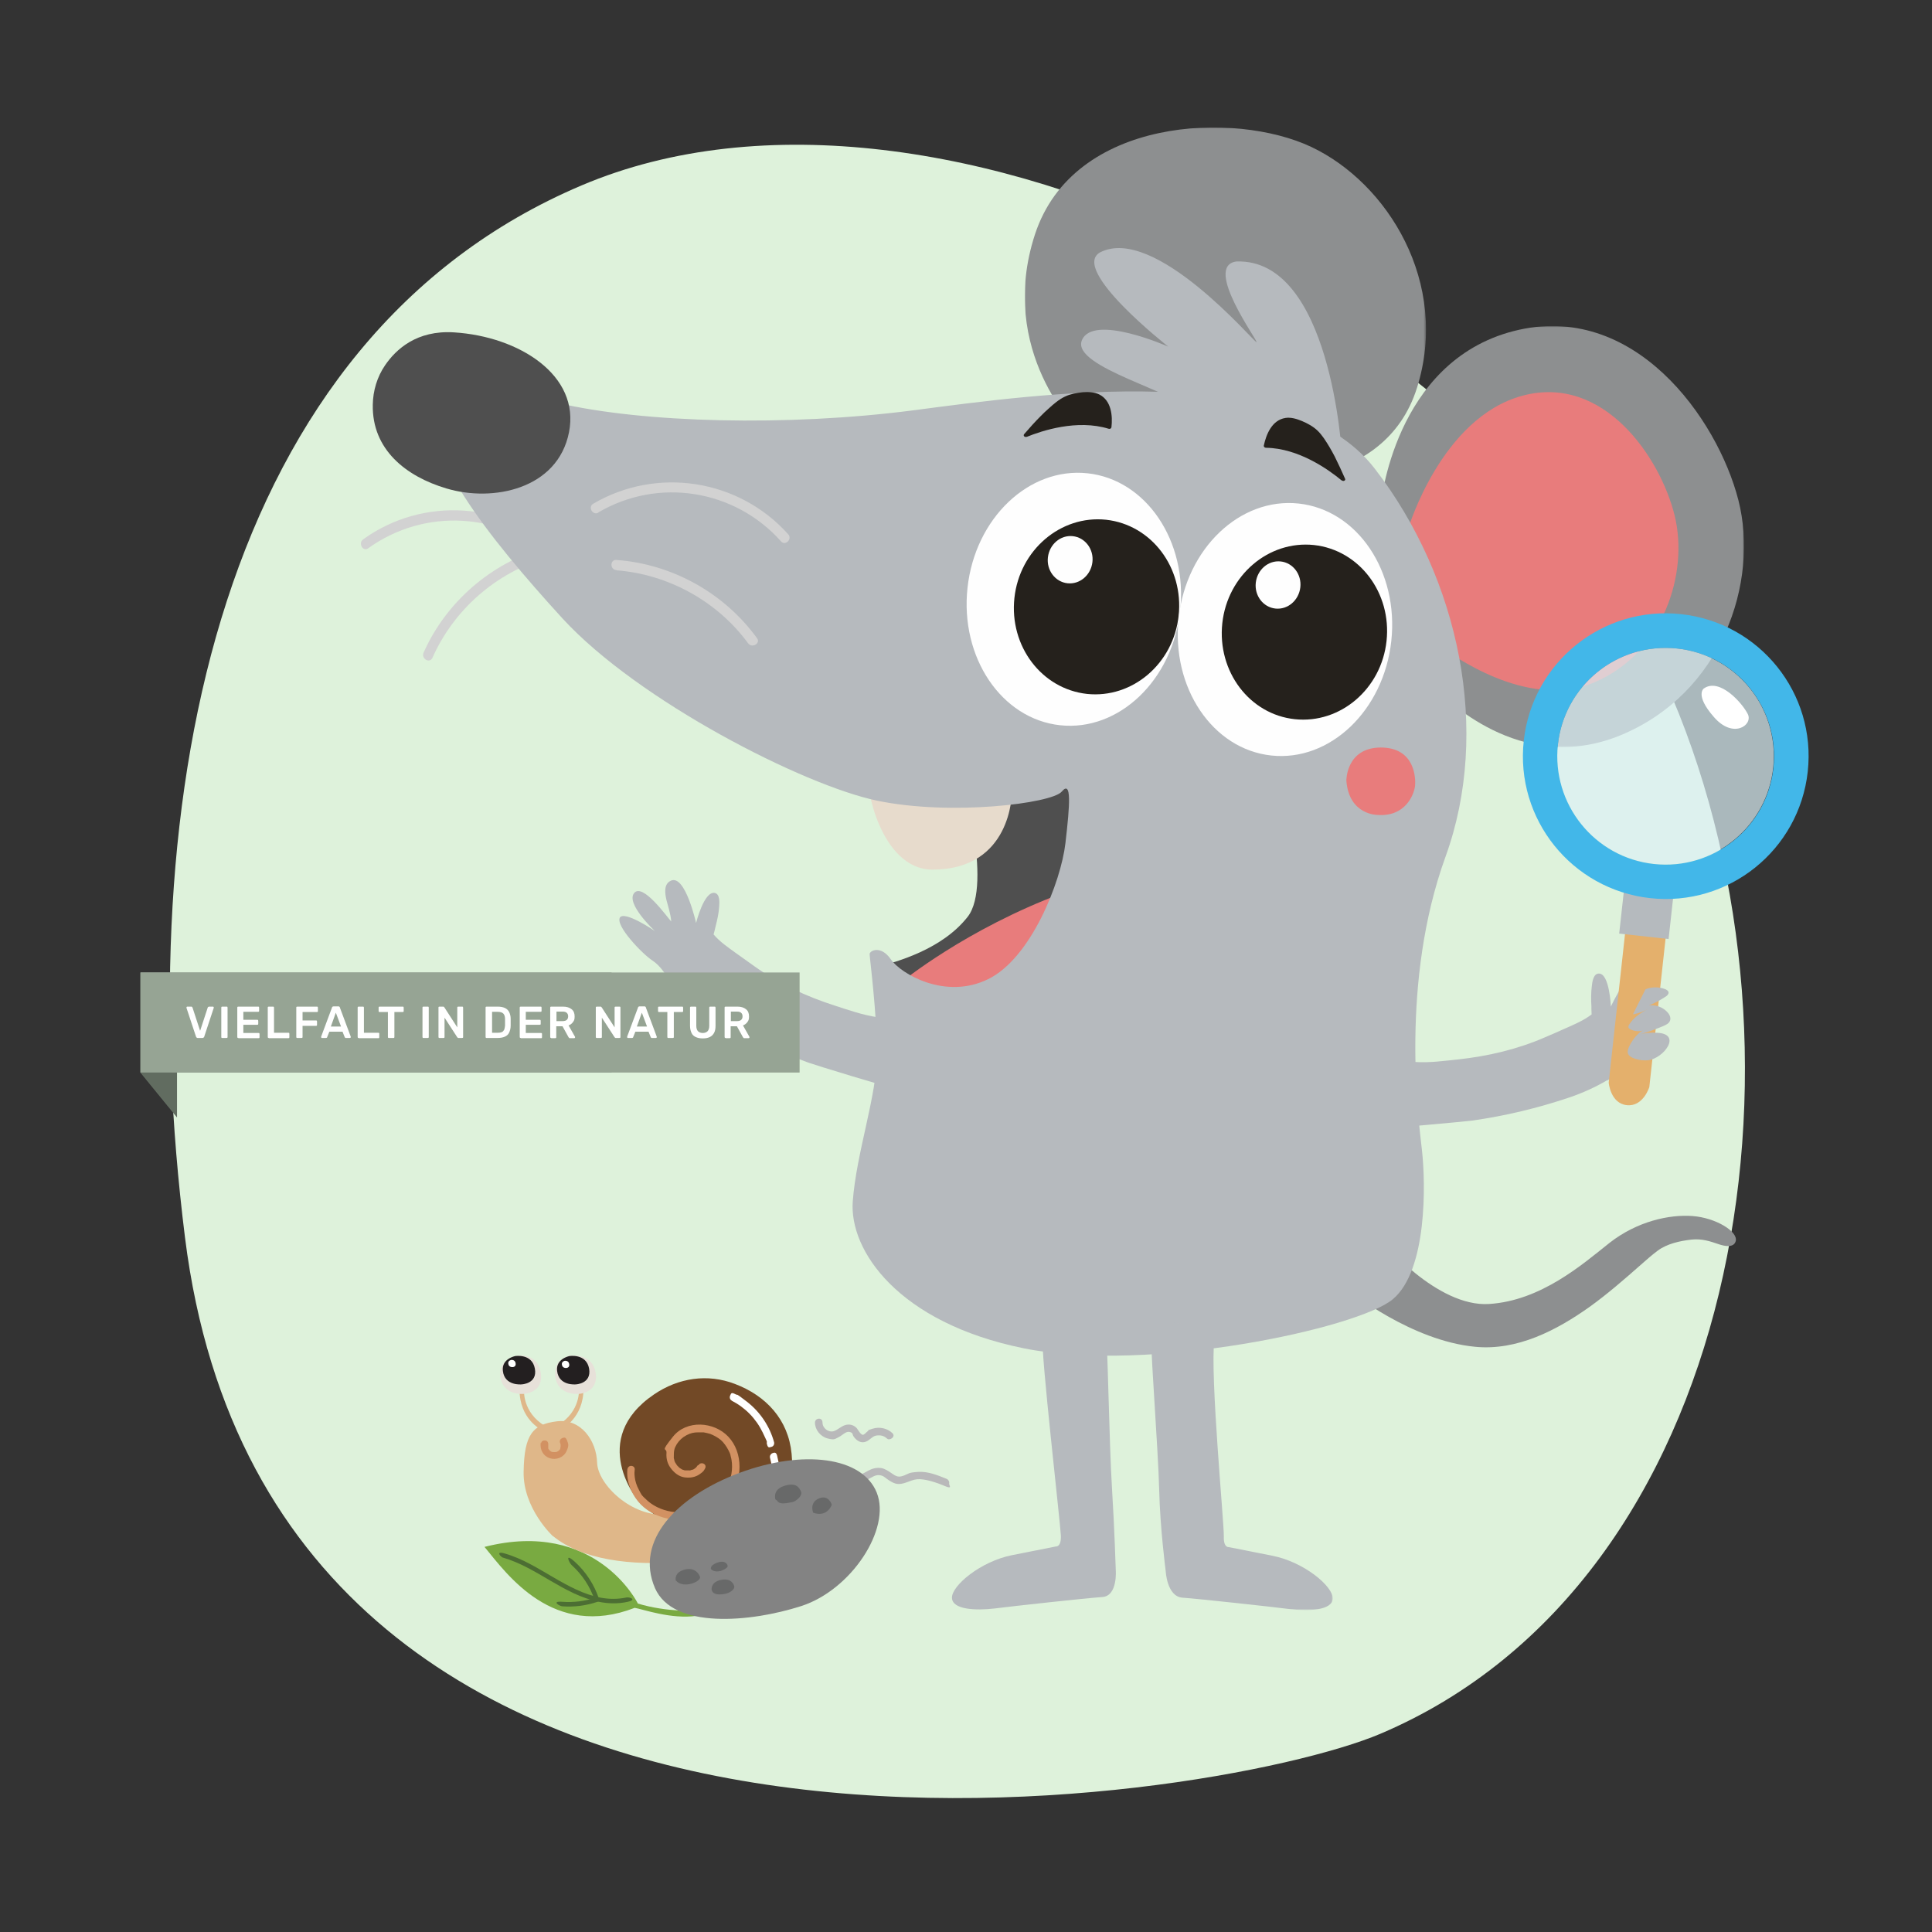 <?xml version="1.0" encoding="UTF-8"?>
<svg xmlns="http://www.w3.org/2000/svg" xmlns:xlink="http://www.w3.org/1999/xlink" version="1.1" viewBox="0 0 894 894">
  <rect x="0" y="0" width="894" height="894" fill="#333333" stroke="none"/>
  <!-- Generator: Adobe Illustrator 29.4.0, SVG Export Plug-In . SVG Version: 2.1.0 Build 152)  -->
  <defs>
    <style>
      .st0 {
        mask: url(#mask);
      }

      .st1, .st2, .st3, .st4, .st5, .st6, .st7, .st8, .st9, .st10, .st11, .st12 {
        fill-rule: evenodd;
      }

      .st1, .st13 {
        fill: #fff;
      }

      .st14 {
        fill: #231f20;
      }

      .st15 {
        fill: #4c6e33;
      }

      .st2 {
        fill: #616c60;
      }

      .st3 {
        fill: #fefefe;
      }

      .st4 {
        fill: #96a494;
      }

      .st16 {
        fill: #d29162;
      }

      .st17 {
        fill: #b9b9ba;
      }

      .st18 {
        fill: #dfb789;
      }

      .st5 {
        fill: #25211c;
      }

      .st19 {
        isolation: isolate;
      }

      .st6 {
        fill: #d2d2d2;
      }

      .st20 {
        mask: url(#mask-3);
      }

      .st21 {
        mask: url(#mask-1);
      }

      .st7 {
        fill: #e7dbcc;
      }

      .st8 {
        fill: #b6babe;
      }

      .st22 {
        fill: #e7e1d9;
      }

      .st9 {
        fill: #def2db;
      }

      .st23 {
        fill: #724926;
      }

      .st24 {
        fill: #b5babe;
      }

      .st25 {
        fill: #ddf1f7;
        opacity: .7;
      }

      .st10 {
        fill: #e87c7c;
      }

      .st26 {
        fill: #686969;
      }

      .st27 {
        fill: #79aa41;
      }

      .st28 {
        fill: #838383;
      }

      .st11 {
        fill: #8d8f90;
      }

      .st29 {
        fill: #e4b06c;
      }

      .st30 {
        fill: #42b7e9;
      }

      .st31 {
        mask: url(#mask-21);
      }

      .st12 {
        fill: #4f4f4f;
      }

      .st32 {
        mix-blend-mode: darken;
        opacity: 0;
      }
    </style>
    <mask id="mask" x="638.9" y="151" width="168.1" height="194.9" maskUnits="userSpaceOnUse">
      <g id="mask-2">
        <polygon id="path-1" class="st1" points="638.9 151 807 151 807 345.9 638.9 345.9 638.9 151"/>
      </g>
    </mask>
    <mask id="mask-1" x="406.8" y="353.3" width="103.3" height="134.6" maskUnits="userSpaceOnUse">
      <g id="mask-4">
        <path id="path-3" class="st1" d="M445.5,359.1s15.2,51.7,3.4,66.9h0c-11.8,15.1-32.8,20.8-42.1,23.3h0c5.9,7.1,29,27.2,29,27.2h0l39.3-14.3,27.9-39.1,7.2-48.8-7.2-21-57.4,5.9Z"/>
      </g>
    </mask>
    <mask id="mask-21" data-name="mask-2" x="474.2" y="59" width="185.6" height="164" maskUnits="userSpaceOnUse">
      <g id="mask-6">
        <polygon id="path-5" class="st1" points="474.2 59 659.8 59 659.8 223 474.2 223 474.2 59"/>
      </g>
    </mask>
    <mask id="mask-3" x="532.6" y="611.9" width="84.2" height="133.1" maskUnits="userSpaceOnUse">
      <g id="mask-8">
        <polygon id="path-7" class="st1" points="532.6 611.9 616.8 611.9 616.8 745 532.6 745 532.6 611.9"/>
      </g>
    </mask>
  </defs>
  <g class="st19">
    <g id="Ebene_1">
      <g id="defaultMouseGreenCategory">
        <path id="Oval-Copy" class="st9" d="M638.7,802.3c167-70.9,205.9-312.6,135-479.8C702.8,155.4,436.2,14.9,269.1,85.8S59.7,365.4,85.6,572.6c41.8,333.9,475.9,262.4,553.1,229.7Z"/>
        <g id="Group-61">
          <g id="Group-12">
            <g id="Group-3">
              <g class="st0">
                <path id="Fill-1" class="st11" d="M638.9,233.9s5.9-66.4,61.5-80.7c55.6-14.3,94.3,40.4,104,78.2,9.7,37.9-7.6,89.6-54.7,108.9-47.2,19.3-82.2-19.6-83.5-19.2-1.3.4-27.2-87.4-27.2-87.4"/>
              </g>
            </g>
            <path id="Fill-4" class="st10" d="M651.6,244.7s15.3-51.5,52.9-61.6c37.6-10.1,63.8,28.6,70.4,55.4,6.6,26.8-5.1,63.5-37,77.2-31.9,13.7-68.3-15-69.1-14.7-.9.3-17.1-56.4-17.1-56.4"/>
            <path id="Fill-6" class="st6" d="M259.2,255.5c-25.1-23.3-63.3-26-91.2-5.9-2.4,1.8,0,5.9,2.4,4.1,26.1-18.8,61.9-16.8,85.5,5.2,2.2,2.1,5.6-1.3,3.3-3.3"/>
            <path id="Fill-8" class="st6" d="M251.8,253.5c-24.6,7.1-45.4,25.1-55.8,48.5-1.2,2.8,2.8,5.2,4.1,2.4,9.9-22.3,29.5-39.5,53-46.3,2.9-.8,1.7-5.4-1.3-4.6"/>
            <path id="Fill-10" class="st12" d="M444.4,357.3s15.2,51.7,3.4,66.9c-11.8,15.1-32.7,20.8-42,23.3,5.9,7.2,28.9,27.2,28.9,27.2l39.2-14.3,27.8-39.1,7.2-48.8-7.2-21-57.3,5.9Z"/>
          </g>
          <g id="Group-15">
            <g class="st21">
              <path id="Fill-13" class="st10" d="M417.3,454.3s29.6-24.3,74.3-41c-2.3,22-17.3,37-17.3,37l-8.5,37.5-27.4-26.7-21.1-6.8Z"/>
            </g>
          </g>
          <g id="Group-60">
            <g id="Group-18">
              <g class="st31">
                <path id="Fill-16" class="st11" d="M499.1,199.2s-37.9-36.5-20.2-90.7c17.8-54.4,92.6-57.2,127.9-40.5,35.3,16.7,64.1,62.9,48.9,111.4-15.2,48.5-74.6,42.3-75.1,43.6-.5,1.2-81.4-23.8-81.4-23.8"/>
              </g>
            </g>
            <path id="Fill-19" class="st11" d="M639.2,573.2c0,1.2,25.8,31.7,49.8,30.2,24-1.5,43.1-18.2,55.8-28.3,12.8-10,27.7-13.2,38.4-12.4,10.7.8,21,7.1,20,11.5-.8,3.4-5.3,2.4-7.7,1.6-4.4-1.5-8-2.7-12.8-2.2-5.3.6-11.3,1.9-15.6,5.1-2.8,2.1-5.4,4.4-8,6.7-7.6,6.7-15.3,13.4-23.5,19.3-15.3,10.9-33.6,20.4-53,18.5-29.5-2.8-57.8-25.6-57.8-25.6l3.8-17.2,10.7-7.3Z"/>
            <path id="Fill-21" class="st7" d="M402.4,361.3c-2.3,0,4.7,41.1,29.1,41.1,36.7,0,36.7-35.4,36.7-35.4l-65.8-5.7Z"/>
            <path id="Fill-23" class="st8" d="M203.6,187.3s15.1-10.1,54.7-.8c39.5,9.2,106,10.9,164.1,3.4,58.1-7.6,174.2-24.3,213.7,26.9,39.5,51.2,53.8,121.7,32.8,179.6s-12.6,120.8-10.9,136c1.7,15.1,2.5,55.4-13.5,68.8-16,13.4-112.7,34.4-170.8,22.7-58.1-11.8-80.8-45.3-79.1-68,1.7-22.7,11.2-49,11.2-68s-3.4-44.8-3.4-46.4,5.2-4.3,9.8,2.4c4.6,6.7,25.2,18.9,45,9.2,19.8-9.6,33.7-44.9,35.8-62.9,2.1-18,2.9-29.4-1.7-23.9-4.6,5.5-51.3,11.3-85.4,4.2-34.1-7.1-110.6-46.2-145.6-84.3-34.9-38.2-67.3-79.3-56.8-98.6"/>
            <path id="Fill-25" class="st3" d="M546.1,282.6c-3.5,32.2-28.4,55.9-55.5,53-27.2-2.9-46.4-31.4-42.9-63.6,3.5-32.2,28.4-55.9,55.5-53,27.2,2.9,46.4,31.4,42.9,63.6"/>
            <path id="Fill-27" class="st5" d="M545.4,284.9c-2.4,22.2-21.4,38.4-42.4,36.2-21-2.3-36-22.1-33.6-44.4,2.4-22.2,21.4-38.4,42.4-36.2,21,2.3,36,22.1,33.6,44.4"/>
            <path id="Fill-29" class="st3" d="M505.5,260.1c-.7,6-5.8,10.4-11.5,9.8-5.7-.6-9.8-6-9.1-12,.7-6,5.8-10.4,11.5-9.8,5.7.6,9.8,6,9.1,12"/>
            <path id="Fill-31" class="st12" d="M172.5,187.3c.1-6.5,2-12.9,5.7-18.3,5-7.3,14.6-16.3,31.9-15.2,30.2,1.9,58.4,19.9,53.2,46.2-5.2,26.4-35.3,32.5-56.8,26-18.8-5.6-34.4-18.1-34-38.7"/>
            <path id="Fill-33" class="st8" d="M620.9,210s-5-90.6-48.8-89c-15.6,2.1,10.5,37.3,9.3,37.3s-47.1-54.5-72.4-41.5c-13.9,8,31.6,43.6,31.6,43.6,0,0-34.9-15.5-40-2.9-5,12.6,46.3,24.3,50.1,33.1,17.7,4.6,70.3,19.3,70.3,19.3"/>
            <path id="Fill-35" class="st8" d="M743.8,500c3.2-1.9,6.4-6.3,9.7-7.5.4-.2.9-.3,1.2-.6.3-.3.4-.6.5-1,.7-2.1.8-4.4.8-6.6.2-4.9-.7-10.7.2-15.6s3.2-7.2,4.8-10.4c1.3-2.8,2.9-7.1-.2-9.3-5.9-4.1-15.4,16.8-15.4,16.8,0,0-.6-15.5-5.6-15.3-2.5,0-3,3.9-3.2,5.7-.4,3.1-.4,6.4-.2,9.5,0,1.2,0,2.3.1,3.7-3.7,2.8-7.7,4.5-11.8,6.3-3.3,1.5-6.5,2.9-9.8,4.3-12.6,5.5-26.2,8.7-39.9,10.2-6.8.7-13.7,1.7-20.5,1.2-1.3,0-14.8-.8-14.8-2l2.2,32.5c0,.4,36.8-3,39.6-3.4,15.2-2.2,29.9-5.7,44.5-10.6,6.2-2.1,12.2-4.8,17.8-8.1Z"/>
            <g id="Group-39">
              <g class="st20">
                <path id="Fill-37" class="st8" d="M532.7,617c-.8.8,3.3,54.8,3.7,72.5.4,17.6,3,37.4,3,37.4,0,0,.5,11.9,7.8,12.4,7.3.5,41.2,4.2,49.8,5.3,8.6,1,19.5.6,19.7-4.9.2-5.6-13.2-16.9-27.9-19.8-14.7-2.9-20.2-4-20.2-4,0,0-2.5.4-2.3-5,.2-5.5-6.4-74.2-4.4-90.8.6-5.5-18.3-8-18.3-8l-10.9,5Z"/>
              </g>
            </g>
            <path id="Fill-40" class="st3" d="M643.8,296.6c-3.5,32.2-28.4,55.9-55.5,53-27.2-2.9-46.4-31.4-42.9-63.6,3.5-32.2,28.4-55.9,55.5-53,27.2,2.9,46.4,31.4,42.9,63.6"/>
            <path id="Fill-42" class="st5" d="M641.6,296.6c-2.4,22.2-21.4,38.4-42.4,36.2s-36-22.1-33.6-44.4c2.4-22.2,21.4-38.4,42.4-36.2,21,2.3,36,22.1,33.6,44.4"/>
            <path id="Fill-44" class="st3" d="M601.7,271.8c-.7,6-5.8,10.4-11.5,9.8-5.7-.6-9.8-6-9.1-12,.7-6,5.8-10.4,11.5-9.8,5.7.6,9.8,6,9.1,12"/>
            <path id="Fill-46" class="st8" d="M511.7,616.7c.8.8,1.5,50.7,2.9,72.8,1.1,17.6,1.7,37,1.7,37,0,0,1,12.1-6.3,12.5-7.3.5-41.2,4.2-49.8,5.3-8.6,1-19.5.6-19.7-4.9-.2-5.6,13.2-16.9,27.9-19.8,14.7-2.9,20.2-4,20.2-4,0,0,2.5.4,2.3-5-.2-5.5-9.4-85.4-8.4-90.8,1.1-5.5,18.3-8,18.3-8l10.9,5Z"/>
            <path id="Fill-48" class="st6" d="M276.9,237.1c27.8-16.3,63.1-10.6,84.5,13.4,2,2.3,5.4-1.1,3.3-3.3-22.8-25.5-60.7-31.4-90.2-14.1-2.6,1.5-.2,5.6,2.4,4.1"/>
            <path id="Fill-50" class="st6" d="M285.2,263.9c24,1.8,46.8,14.4,61,33.8,1.8,2.4,5.9,0,4.1-2.4-15.2-20.9-39.2-34.3-65.1-36.2-3-.2-3,4.5,0,4.7"/>
            <path id="Fill-52" class="st5" d="M475,202.2c7.1-2.9,23.4-8.3,38-3.8.6.2,1.2-.1,1.3-.7.6-5.2,0-12.4-5.7-15.2-2.3-1.1-5.1-1.2-7.6-1-2.8.3-5.7.8-8.2,2-2.9,1.4-5.2,3.4-7.5,5.5-1.3,1.1-2.5,2.3-3.7,3.5-2.7,2.7-5.2,5.5-7.7,8.4-.6.7.3,1.6,1.2,1.2"/>
            <path id="Fill-54" class="st5" d="M620.8,222.3c-5.9-4.9-19.8-14.9-35-15.1-.6,0-1.1-.5-1-1,1.1-5.1,3.7-11.8,10-12.8,2.5-.4,5.2.4,7.6,1.4,2.6,1.1,5.2,2.5,7.2,4.4,2.3,2.2,3.9,4.9,5.5,7.5.9,1.5,1.7,3,2.5,4.5,1.7,3.4,3.3,6.9,4.8,10.3.4.8-.7,1.4-1.5.8"/>
            <path id="Fill-56" class="st10" d="M623,361.2c0-.1-.1-15.2,15.9-15.3,16.1,0,16.2,14.6,15.9,17.7-.5,4.3-4.6,14.4-17.3,13.5,0,0-13.3.2-14.5-15.9"/>
            <path id="Fill-58" class="st8" d="M286.8,424.6c2.2-3.3,15.7,5.8,16.3,6.3-.5-.5-13.5-12.7-9.7-17.6,3.9-5,15.1,10.8,17.2,13.1-.2-3.3-1.6-7.5-2.2-9.9-.7-3-1.4-7.5,2.1-9,6.6-2.9,11.6,19.6,11.6,19.6,0,0,3.7-15,8.7-13.9,2.4.6,2.1,4.4,2,6.2-.2,3.2-.9,6.3-1.7,9.4-.3,1.2-.5,2.3-.9,3.6,3,3.5,6.6,5.9,10.3,8.6,2.9,2.1,5.8,4.1,8.7,6.2,11.2,8,23.9,13.9,37,18.1,6.5,2.1,13,4.4,19.8,5.4,1.3.2,14.6,2.2,14.9,1.1l-8.8,31.3c-.1.4-35.4-10.4-38.1-11.4-14.4-5.3-28.1-11.7-41.4-19.4-5.6-3.3-11-7.1-15.8-11.6-2.4-2.2-4.6-4.5-6.7-7.1-2.9-3.5-4.4-6.6-8.3-9.2-4.5-2.9-17.3-16.2-14.9-19.9"/>
          </g>
        </g>
        <g id="VielfaltInDerNatur">
          <g id="Group">
            <polygon id="Path-2" class="st4" points="65 450 65 496.3 283 496.3 283 450 65 450"/>
            <polygon id="Path-3" class="st2" points="65 496.3 81.9 517 81.9 496.3 65 496.3"/>
          </g>
          <g id="Group1" data-name="Group">
            <polygon id="Path-21" data-name="Path-2" class="st4" points="65 450 65 496.3 370 496.3 370 450 65 450"/>
            <polygon id="Path-31" data-name="Path-3" class="st2" points="65 496.3 81.9 517 81.9 496.3 65 496.3"/>
          </g>
          <g id="VIELFALT-IN-DER-NATUR">
            <path id="Path" class="st13" d="M91.5,480.3c-.2,0-.4,0-.5-.2-.1-.1-.2-.2-.3-.4l-4.4-13.3c0,0,0-.1,0-.2,0-.1,0-.2.1-.3s.2-.1.3-.1h1.8c.2,0,.3,0,.4.2.1.1.2.2.2.3l3.5,10.7,3.5-10.7c0,0,0-.2.2-.3.1-.1.3-.2.4-.2h1.8c.1,0,.2,0,.3.1s.1.2.1.3,0,.1,0,.2l-4.4,13.3c0,.2-.1.3-.3.4-.1.1-.3.2-.5.2h-2.3Z"/>
            <path id="Path1" data-name="Path" class="st13" d="M102.9,480.3c-.1,0-.3,0-.4-.1s-.1-.2-.1-.4v-13.5c0-.1,0-.3.1-.4,0,0,.2-.1.4-.1h1.9c.2,0,.3,0,.4.1,0,0,.1.2.1.4v13.5c0,.1,0,.3-.1.4,0,0-.2.1-.4.1h-1.9Z"/>
            <path id="Path2" data-name="Path" class="st13" d="M110.3,480.3c-.1,0-.3,0-.4-.1,0,0-.1-.2-.1-.4v-13.5c0-.2,0-.3.1-.4,0,0,.2-.1.4-.1h9.1c.2,0,.3,0,.4.1,0,0,.1.2.1.4v1.4c0,.1,0,.3-.1.4,0,0-.2.1-.4.1h-6.8v3.7h6.4c.2,0,.3,0,.4.1,0,0,.1.2.1.4v1.3c0,.2,0,.3-.1.4,0,0-.2.1-.4.1h-6.4v3.8h7c.2,0,.3,0,.4.1,0,0,.1.2.1.4v1.4c0,.1,0,.3-.1.4,0,0-.2.1-.4.1h-9.3Z"/>
            <path id="Path3" data-name="Path" class="st13" d="M124.4,480.3c-.1,0-.3,0-.4-.1,0,0-.1-.2-.1-.4v-13.5c0-.1,0-.3.1-.4,0,0,.2-.1.4-.1h1.9c.1,0,.3,0,.4.1,0,0,.1.2.1.4v11.6h6.6c.2,0,.3,0,.4.1,0,0,.1.2.1.4v1.5c0,.1,0,.3-.1.4,0,0-.2.1-.4.1h-9Z"/>
            <path id="Path4" data-name="Path" class="st13" d="M137.6,480.3c-.1,0-.3,0-.4-.1,0,0-.1-.2-.1-.4v-13.5c0-.2,0-.3.1-.4,0,0,.2-.1.4-.1h9c.2,0,.3,0,.4.1,0,0,.1.2.1.4v1.5c0,.2,0,.3-.1.4,0,0-.2.1-.4.1h-6.6v3.9h6.2c.2,0,.3,0,.4.1,0,0,.1.2.1.4v1.5c0,.1,0,.3-.1.4,0,0-.2.1-.4.1h-6.2v5.1c0,.1,0,.3-.1.4,0,0-.2.1-.4.1h-1.8Z"/>
            <path id="Shape" class="st13" d="M149,480.3c-.1,0-.2,0-.3-.1,0,0-.1-.2-.1-.3s0-.1,0-.2l5-13.4c0-.1.1-.3.2-.4.1-.1.3-.2.5-.2h2.3c.2,0,.4,0,.5.2.1.1.2.2.2.4l5,13.4c0,0,0,.1,0,.2,0,.1,0,.2-.1.3,0,0-.2.1-.3.1h-1.8c-.2,0-.3,0-.4-.1,0,0-.1-.2-.2-.3l-1-2.5h-6.1l-1,2.5c0,0,0,.2-.2.3,0,0-.2.1-.4.1h-1.8ZM153.1,475h4.7l-2.4-6.4-2.3,6.4Z"/>
            <path id="Path5" data-name="Path" class="st13" d="M166,480.3c-.1,0-.3,0-.4-.1,0,0-.1-.2-.1-.4v-13.5c0-.1,0-.3.1-.4,0,0,.2-.1.4-.1h1.9c.1,0,.3,0,.4.1,0,0,.1.2.1.4v11.6h6.6c.2,0,.3,0,.4.1s.1.2.1.4v1.5c0,.1,0,.3-.1.4s-.2.1-.4.1h-9Z"/>
            <path id="Path6" data-name="Path" class="st13" d="M180,480.3c-.1,0-.3,0-.4-.1s-.1-.2-.1-.4v-11.5h-3.8c-.1,0-.3,0-.4-.1,0,0-.1-.2-.1-.4v-1.5c0-.2,0-.3.1-.4,0,0,.2-.1.4-.1h10.6c.2,0,.3,0,.4.1,0,0,.1.2.1.4v1.5c0,.1,0,.3-.1.4,0,0-.2.1-.4.1h-3.8v11.5c0,.1,0,.3-.1.4s-.2.1-.4.1h-1.9Z"/>
            <path id="Path7" data-name="Path" class="st13" d="M196,480.3c-.1,0-.3,0-.4-.1,0,0-.1-.2-.1-.4v-13.5c0-.1,0-.3.1-.4,0,0,.2-.1.4-.1h1.9c.2,0,.3,0,.4.1,0,0,.1.2.1.4v13.5c0,.1,0,.3-.1.4,0,0-.2.1-.4.1h-1.9Z"/>
            <path id="Path8" data-name="Path" class="st13" d="M203.4,480.3c-.1,0-.3,0-.4-.1,0,0-.1-.2-.1-.4v-13.5c0-.2,0-.3.1-.4,0,0,.2-.1.4-.1h1.6c.2,0,.3,0,.4.1,0,0,.1.2.2.2l6,9.3v-9.1c0-.2,0-.3.1-.4,0,0,.2-.1.4-.1h1.7c.2,0,.3,0,.4.1,0,0,.1.2.1.4v13.5c0,.2,0,.3-.1.4,0,0-.2.1-.4.1h-1.6c-.2,0-.3,0-.4-.1s-.1-.2-.2-.2l-5.9-9.1v8.9c0,.1,0,.3-.1.4,0,0-.2.1-.4.1h-1.7Z"/>
            <path id="Shape1" data-name="Shape" class="st13" d="M225.2,480.3c-.1,0-.3,0-.4-.1,0,0-.1-.2-.1-.4v-13.5c0-.2,0-.3.1-.4,0,0,.2-.1.4-.1h5c1.4,0,2.5.2,3.4.6.9.4,1.6,1.1,2,1.9s.7,1.9.7,3.1c0,.6,0,1.1,0,1.6s0,1,0,1.6c0,1.3-.3,2.3-.7,3.2s-1.1,1.5-2,1.9c-.9.4-2,.6-3.4.6h-5.2ZM227.6,477.9h2.7c.8,0,1.4-.1,1.9-.3.5-.2.8-.6,1.1-1.1.2-.5.3-1.1.4-1.9,0-.4,0-.8,0-1.1,0-.3,0-.6,0-.9s0-.7,0-1.1c0-1.1-.3-2-.8-2.5-.5-.5-1.4-.8-2.6-.8h-2.6v9.7Z"/>
            <path id="Path9" data-name="Path" class="st13" d="M241,480.3c-.1,0-.3,0-.4-.1,0,0-.1-.2-.1-.4v-13.5c0-.2,0-.3.1-.4,0,0,.2-.1.4-.1h9.1c.2,0,.3,0,.4.1,0,0,.1.2.1.4v1.4c0,.1,0,.3-.1.4,0,0-.2.1-.4.1h-6.8v3.7h6.4c.2,0,.3,0,.4.1,0,0,.1.2.1.4v1.3c0,.2,0,.3-.1.4,0,0-.2.1-.4.1h-6.4v3.8h7c.2,0,.3,0,.4.1s.1.2.1.4v1.4c0,.1,0,.3-.1.4s-.2.1-.4.1h-9.3Z"/>
            <path id="Shape2" data-name="Shape" class="st13" d="M255.1,480.3c-.1,0-.3,0-.4-.1,0,0-.1-.2-.1-.4v-13.5c0-.2,0-.3.1-.4,0,0,.2-.1.4-.1h5.4c1.7,0,3,.4,4,1.2,1,.8,1.4,1.9,1.4,3.4s-.3,1.9-.8,2.6c-.5.7-1.2,1.2-2,1.5l3,5.3c0,0,0,.2,0,.2,0,.1,0,.2-.1.3,0,0-.2.1-.3.1h-1.9c-.2,0-.4,0-.5-.2-.1-.1-.2-.2-.3-.4l-2.7-4.9h-2.9v5c0,.1,0,.3-.1.4,0,0-.2.1-.4.1h-1.9ZM257.5,472.5h2.9c.8,0,1.5-.2,1.9-.6s.6-.9.6-1.6-.2-1.2-.6-1.6c-.4-.4-1-.6-1.9-.6h-2.9v4.4Z"/>
            <path id="Path10" data-name="Path" class="st13" d="M276.2,480.3c-.1,0-.3,0-.4-.1,0,0-.1-.2-.1-.4v-13.5c0-.2,0-.3.1-.4,0,0,.2-.1.4-.1h1.6c.2,0,.3,0,.4.1,0,0,.1.2.2.2l6,9.3v-9.1c0-.2,0-.3.1-.4,0,0,.2-.1.4-.1h1.7c.2,0,.3,0,.4.1,0,0,.1.2.1.4v13.5c0,.2,0,.3-.1.4,0,0-.2.1-.4.1h-1.6c-.2,0-.3,0-.4-.1,0,0-.1-.2-.2-.2l-5.9-9.1v8.9c0,.1,0,.3-.1.4,0,0-.2.1-.4.1h-1.7Z"/>
            <path id="Shape3" data-name="Shape" class="st13" d="M290.6,480.3c-.1,0-.2,0-.3-.1,0,0-.1-.2-.1-.3s0-.1,0-.2l5-13.4c0-.1.1-.3.2-.4.1-.1.3-.2.5-.2h2.3c.2,0,.4,0,.5.2.1.1.2.2.2.4l5,13.4c0,0,0,.1,0,.2,0,.1,0,.2-.1.3,0,0-.2.1-.3.1h-1.8c-.2,0-.3,0-.4-.1,0,0-.1-.2-.2-.3l-1-2.5h-6.1l-1,2.5c0,0,0,.2-.2.3,0,0-.2.1-.4.1h-1.8ZM294.7,475h4.7l-2.4-6.4-2.3,6.4Z"/>
            <path id="Path11" data-name="Path" class="st13" d="M309.3,480.3c-.1,0-.3,0-.4-.1,0,0-.1-.2-.1-.4v-11.5h-3.8c-.1,0-.3,0-.4-.1,0,0-.1-.2-.1-.4v-1.5c0-.2,0-.3.1-.4,0,0,.2-.1.4-.1h10.6c.2,0,.3,0,.4.1,0,0,.1.2.1.4v1.5c0,.1,0,.3-.1.4,0,0-.2.1-.4.1h-3.8v11.5c0,.1,0,.3-.1.4,0,0-.2.1-.4.1h-1.9Z"/>
            <path id="Path12" data-name="Path" class="st13" d="M325.1,480.5c-1.2,0-2.2-.2-3.1-.6-.9-.4-1.6-1-2-1.9s-.7-1.9-.7-3.3v-8.4c0-.2,0-.3.1-.4,0,0,.2-.1.4-.1h1.9c.2,0,.3,0,.4.1,0,0,.1.2.1.4v8.4c0,1.1.3,2,.8,2.5.5.5,1.3.8,2.2.8s1.7-.3,2.2-.8.8-1.4.8-2.5v-8.4c0-.2,0-.3.1-.4,0,0,.2-.1.4-.1h1.9c.2,0,.3,0,.4.1,0,0,.1.2.1.4v8.4c0,1.3-.2,2.4-.7,3.3-.5.9-1.2,1.5-2,1.9-.9.4-1.9.6-3.1.6Z"/>
            <path id="Shape4" data-name="Shape" class="st13" d="M335.8,480.3c-.1,0-.3,0-.4-.1,0,0-.1-.2-.1-.4v-13.5c0-.2,0-.3.1-.4,0,0,.2-.1.4-.1h5.4c1.7,0,3,.4,4,1.2,1,.8,1.4,1.9,1.4,3.4s-.3,1.9-.8,2.6c-.5.7-1.2,1.2-2,1.5l3,5.3c0,0,0,.2,0,.2,0,.1,0,.2-.1.3,0,0-.2.1-.3.1h-1.9c-.2,0-.4,0-.5-.2-.1-.1-.2-.2-.3-.4l-2.7-4.9h-2.9v5c0,.1,0,.3-.1.4,0,0-.2.1-.4.1h-1.9ZM338.2,472.5h2.9c.8,0,1.5-.2,1.9-.6.4-.4.6-.9.6-1.6s-.2-1.2-.6-1.6c-.4-.4-1-.6-1.9-.6h-2.9v4.4Z"/>
          </g>
        </g>
      </g>
      <g>
        <path class="st32" d="M299.2,747.5s-23.2-37.2-73.2-19.4c11.7,11.8,35.9,39.6,72.1,21.5,3.7.2,17.3,3.8,28.9,1,.2-1.7.1-2.3.1-2.3,0,0-14.1,2-27.9-.9Z"/>
        <path class="st27" d="M295.1,741.9s-19.3-39.2-70.9-26.1c10.5,12.8,31.8,42.8,69.5,28.2,3.7.6,16.8,5.4,28.7,3.7.4-1.7.3-2.3.3-2.3,0,0-14.2.7-27.6-3.4Z"/>
        <path class="st15" d="M232.9,720.8c15.7,4.6,27.9,17.1,44.2,20.4,4.4.9,9,1,13.4,0s.8-2.3-.6-2c-16.4,3.5-30.7-8.1-44.3-15.3-3.9-2.1-8-3.9-12.2-5.1s-1.8,1.6-.6,2h0Z"/>
        <path class="st15" d="M260.2,743.3c5.5.4,11-.3,16.3-2.1s.9-.7.7-1.3c-2.2-6.6-6.1-12.6-11.2-17.2s-2.5.6-1.5,1.5c4.9,4.4,8.6,10,10.7,16.3l.7-1.3c-5.1,1.7-10.4,2.4-15.7,2s-1.3,2,0,2.1h0Z"/>
        <path class="st23" d="M297,696.2c-2.4-1.7-25-30.2,5.7-51,11.2-7.6,24.7-9.7,37.4-4.8,14.5,5.5,24.7,16.6,26.2,32.3,1,10.3-.7,18.6,3.1,29l-61.3,3.4"/>
        <path class="st18" d="M255.9,710.9s-14-12.9-13.6-30c.3-17,4.1-21.8,15.3-23.2,11.2-1.4,18.4,8.9,18.7,19.1.3,10.2,16.2,25.4,32.2,24s75.4-4.3,86.6,4.9c11.2,9.2-55.2,15-79.3,17-24.2,2-46.6-1-59.9-11.9Z"/>
        <path class="st16" d="M322.8,678.1c-.4.7-1,1.3-1.7,1.7s-.4.2-.7.3.2,0,0,0-.3,0-.4.1c-.2,0-.4.1-.6.2s-.2,0-.3,0-.5,0-.2,0c-.5,0-1,0-1.5,0s-.2,0-.3,0c0,0,.3,0,0,0s-.5-.1-.8-.2-.6-.2-.4-.1c-.2-.1-.5-.2-.7-.4-.6-.3-.8-.5-1.1-.8s-.3-.3-.5-.5-.2-.2-.3-.3c-.2-.2.1.2,0,0-.3-.5-.6-.9-.9-1.4s-.3-.7-.4-1.2-.1-.5-.2-.8,0-.2,0-.4c0-.3,0,.1,0-.3,0-1.2,0-2,.2-3s.6-1.8,1.2-2.8c1.1-1.7,2.6-3.1,4.5-4.1s3.5-1.3,5.2-1.3,1,0,1.5,0,.5,0,.7,0,.3,0,.4,0-.2,0,.1,0c1,.2,2,.4,3,.7,1.6.6,3.6,1.7,4.9,2.8s2.7,3,3.7,5,.7,1.9,1,2.9.4,2,.5,3c.3,4.4-.8,8.5-3.2,12.2s-2.6,3.3-4.3,4.7-1.6,1.2-2.6,1.8-2,1.1-3,1.6c-1.8.8-4.1,1.5-6.2,1.9s-4.7.5-7.1.3c-4.5-.4-9.2-2.2-12.6-5.2s-3-3.2-4.1-5.2-1.7-4.1-1.9-5.9-.1-2.3,0-3.4-.8-1.7-1.7-1.7-1.6.8-1.7,1.7c-.5,5.3,1.6,10.6,4.9,14.7s8.4,6.9,13.7,8c10.2,2.1,21.8-1.5,28.3-9.8,3.2-4.1,5-9,5-14.2s-1.7-10.2-5.2-13.9c-6.6-7-19.3-7.9-25.6,0s-2.8,4.7-3,7.5.5,5.1,2,7.1,3.6,3.8,6.2,4.2,5.1,0,7.1-1.4,1.9-1.6,2.5-2.6.2-1.9-.6-2.3-1.9-.2-2.3.6h0Z"/>
        <path class="st18" d="M250.4,661.5s-10-4.8-10-18.5l2.1.2s-.9,10.2,9.6,16.6c1.9,1-1.7,1.7-1.7,1.7Z"/>
        <path class="st18" d="M260,661.1s10-4.8,10-18.5l-2.1.2s.9,10.2-9.6,16.6c-1.9,1,1.7,1.7,1.7,1.7Z"/>
        <path class="st13" d="M338.5,648.1c6.3,3.2,11.3,8.3,14.4,14.7s1.5,3.5,2,5.5,1.2,1.4,2.1,1.2,1.4-1.2,1.2-2.1c-2-7.4-6.5-14.1-12.6-18.8s-3.5-2.5-5.4-3.5-1.9-.2-2.3.6-.2,1.9.6,2.3h0Z"/>
        <path class="st13" d="M356.3,674.5c.4,1.6.7,3.2,1.1,4.9s1.3,1.5,2.1,1.2,1.4-1.2,1.2-2.1c-.4-1.6-.7-3.2-1.1-4.9s-1.3-1.5-2.1-1.2-1.4,1.2-1.2,2.1h0Z"/>
        <path class="st16" d="M250.2,667.5c-.2,1.6,0,3.1.8,4.5s2,2.3,3.5,2.8c2.9.9,6.3-.4,7.6-3.2s.9-3.4.3-5-1.2-1.5-2.1-1.2-1.5,1.2-1.2,2.1.3.7.3,1c0-.5,0,0,0,.2s0,.3,0,.4c0,0,0,.2,0,.3,0-.2,0-.3,0,0,0,.2,0,.3-.1.5s-.2.5,0,.3-.1.2-.1.3c0,.1-.2.4-.3.4.1-.2.2-.2,0,0,0,0-.1.1-.2.2,0,0-.2.2-.3.3-.1.1-.1.1,0,0,0,0-.1,0-.2.1-.1,0-.3.2-.4.3-.3.2.3,0-.1,0s-.3,0-.4.1c0,0-.2,0-.3,0-.2,0-.2,0,0,0-.2.1-.6,0-.9,0-.2,0-.2,0,0,0,0,0-.2,0-.3,0-.2,0-.3,0-.5-.1-.2,0-.2,0,0,0,0,0-.2,0-.2-.1-.1,0-.2-.1-.3-.2,0,0-.1,0-.2-.1.2.1.2.2,0,0-.1-.1-.2-.2-.4-.4s-.3-.2,0,0c-.1-.1-.2-.3-.3-.4s-.2-.3-.2-.4c0,.2,0,.2,0,0,0,0,0-.2,0-.2,0-.1,0-.2,0-.4,0,0,0-.2,0-.2,0,.2,0,.3,0,0,0-.2,0-.3,0-.5s0-.7,0-.2c.1-.9-.2-1.9-1.2-2.1s-2,.2-2.1,1.2h0Z"/>
        <path class="st22" d="M263.1,627.3s10.9-1.7,12.5,7.8c1.6,9.5-7.8,9.9-7.8,9.9,0,0-9.9,1-10.9-8.3-.9-7.6,6.2-9.3,6.2-9.3Z"/>
        <path class="st22" d="M238.8,627.3s9.9-1.7,11.4,7.8c1.6,9.5-7.8,9.9-7.8,9.9,0,0-9.9,1-10.9-8.3-.9-7.6,7.2-9.3,7.2-9.3Z"/>
        <path class="st14" d="M238.4,627.5s7.8-1.3,9.1,5.8-6.2,7.3-6.2,7.3c0,0-7.8.8-8.6-6.2-.7-5.7,5.7-6.9,5.7-6.9Z"/>
        <path class="st14" d="M263.5,627.5s7.8-1.3,9.1,5.8c1.2,7.1-6.2,7.3-6.2,7.3,0,0-7.8.8-8.6-6.2-.7-5.7,5.7-6.9,5.7-6.9Z"/>
        <path class="st13" d="M236.5,629.3s1.8-.3,2.1,1.5-1.4,1.8-1.4,1.8c0,0-1.8.2-2-1.6-.2-1.4,1.3-1.7,1.3-1.7Z"/>
        <path class="st13" d="M261.3,629.7s1.8-.3,2.1,1.5c.3,1.8-1.4,1.8-1.4,1.8,0,0-1.8.2-2-1.6-.2-1.4,1.3-1.7,1.3-1.7Z"/>
        <path class="st17" d="M390.6,681.2c.2,3.2,3.3,5.3,6.4,5s3.4-1,4.9-1.8,3.2-2,5-1.8,2.5,1,3.6,1.8,2.5,1.7,3.9,2.1c3.6.9,6.6-1.7,10-2s8.7,1.4,12.7,3.1,1.9-.4,2.1-1.2-.4-1.8-1.2-2.1c-4.2-1.7-8.6-3.5-13.2-3.2s-4.2.8-6.3,1.6-3.2.8-4.9-.3-2.8-2-4.5-2.7-4-.6-6,.2-3.7,2.2-5.8,2.8-3.4.3-3.4-1.3-3.6-2.2-3.5,0h0Z"/>
        <path class="st17" d="M377.1,658.2c0,3.4,2.5,6.5,5.8,7.4s3.5.2,5.2-.6,3.3-2.8,5-2.4,1.3,1.1,1.7,1.8,1.1,1.5,1.9,2.1c1.8,1.3,3.7,1.1,5.4-.2s2.3-2,4.1-2.1,3.1.4,4.3,1.5,4.1-.9,2.5-2.5c-2.4-2.3-6-3.1-9.2-2.1s-1.5.6-2.2,1.1-1.2,1.2-1.9,1.6c-1.2.8-2.7-2.4-3.4-3.1-1.4-1.4-3.3-1.8-5.1-1.3s-3.3,2-5,2.7c-2.5,1.1-5.6-1.1-5.6-3.8s-3.5-2.2-3.5,0h0Z"/>
        <g>
          <path class="st32" d="M310.6,744.9c-9.5-21.9,10-42.5,39.2-53.4,29.2-10.8,56.7-7.5,63.4,9.2,6.7,16.7-11.7,45-35,52.5-23.4,7.5-59.2,10.8-67.6-8.3Z"/>
          <path class="st28" d="M303.1,734.9c-9.5-21.9,10-42.5,39.2-53.4,29.2-10.8,56.7-7.5,63.4,9.2,6.7,16.7-11.7,45-35,52.5-23.4,7.5-59.2,10.8-67.6-8.3Z"/>
        </g>
        <path class="st26" d="M358.8,693.8s-1.5-4.4,4-6.2,7.1.7,7.9,2.7c.7,2-2.6,4.6-4.2,4.8s-5.7,1.5-6.9-.7"/>
        <path class="st28" d="M376.3,697.6"/>
        <path class="st26" d="M376.3,700s-2-4.6,2.6-6.6c4.6-2,6,2.9,6,2.9,0,0-2,6-8.6,3.7Z"/>
        <path class="st26" d="M312.7,731.4s-.9-3.5,3.5-4.9c4.4-1.5,6.9.9,7.7,3.1s-7.7,5.8-11.1,1.8Z"/>
        <path class="st26" d="M329.3,735.6s-.5-3.3,3.8-4.4c4.4-1.1,6,.9,6.6,2.6s-2.2,3.5-4.6,3.8c-2.4.4-5.3.4-5.8-2Z"/>
        <path class="st26" d="M329,726.1s-.7-1.6,2.6-2.9c3.3-1.3,4.8,0,5.1,1.3.4,1.3-5.1,4.2-7.7,1.6Z"/>
      </g>
      <g>
        <g>
          <path class="st29" d="M754.4,409.8l-10,91.2s.8,9.6,8.4,10.4c7.6.8,10.4-8.4,10.4-8.4l10.1-92.3-18.9-1Z"/>
          <rect class="st24" x="751" y="404.8" width="23" height="28.2" transform="translate(50.3 -80.8) rotate(6.3)"/>
          <circle class="st25" cx="770.7" cy="349.9" r="50.1"/>
          <path class="st13" d="M788.4,318.6c7.3-5.2,17.9,6.8,20.4,11.9,2.4,5.1-6.9,11.6-15.8,1.2-9-10.3-4.5-13.2-4.5-13.2Z"/>
        </g>
        <path class="st30" d="M778,284.2c-36.3-4-68.9,22.2-72.9,58.5-4,36.3,22.2,68.9,58.5,72.9,36.3,4,68.9-22.2,72.9-58.5,4-36.3-22.2-68.9-58.5-72.9ZM820.6,355.4c-3,27.5-27.8,47.4-55.3,44.4-27.5-3-47.4-27.8-44.4-55.3,3-27.5,27.8-47.4,55.3-44.4,27.5,3,47.4,27.8,44.4,55.3Z"/>
      </g>
      <path class="st8" d="M766.8,477.9c-3-.2-6,.1-8.9.9,4-.9,7.7-2.4,11.5-3.9,1.4-.6,3-1.3,3.4-2.7.5-1.4-.4-3-1.4-4-2.1-2.2-5.2-3.3-8.3-3,2.7-1.1,5.2-2.4,7.6-4,.7-.4,1.4-1.1,1.4-1.9,0-.8-.9-1.3-1.6-1.6-2.9-1.1-6.3-1.1-9.1.1-1.9,3.9-3.9,7.7-5.8,11.6,2.6-.5,5.1-1.4,7.3-2.8-3.4,2-7,4.1-9,7.5-.3.5-.5,1-.3,1.5.2.3.5.5.8.7,1.8.9,3.9,1.1,5.9.6-2.6.7-7.4,7.3-7.1,10.1s6.1,4,9.5,3.6c7-.8,15.8-12.1,4.2-12.7Z"/>
    </g>
  </g>
</svg>